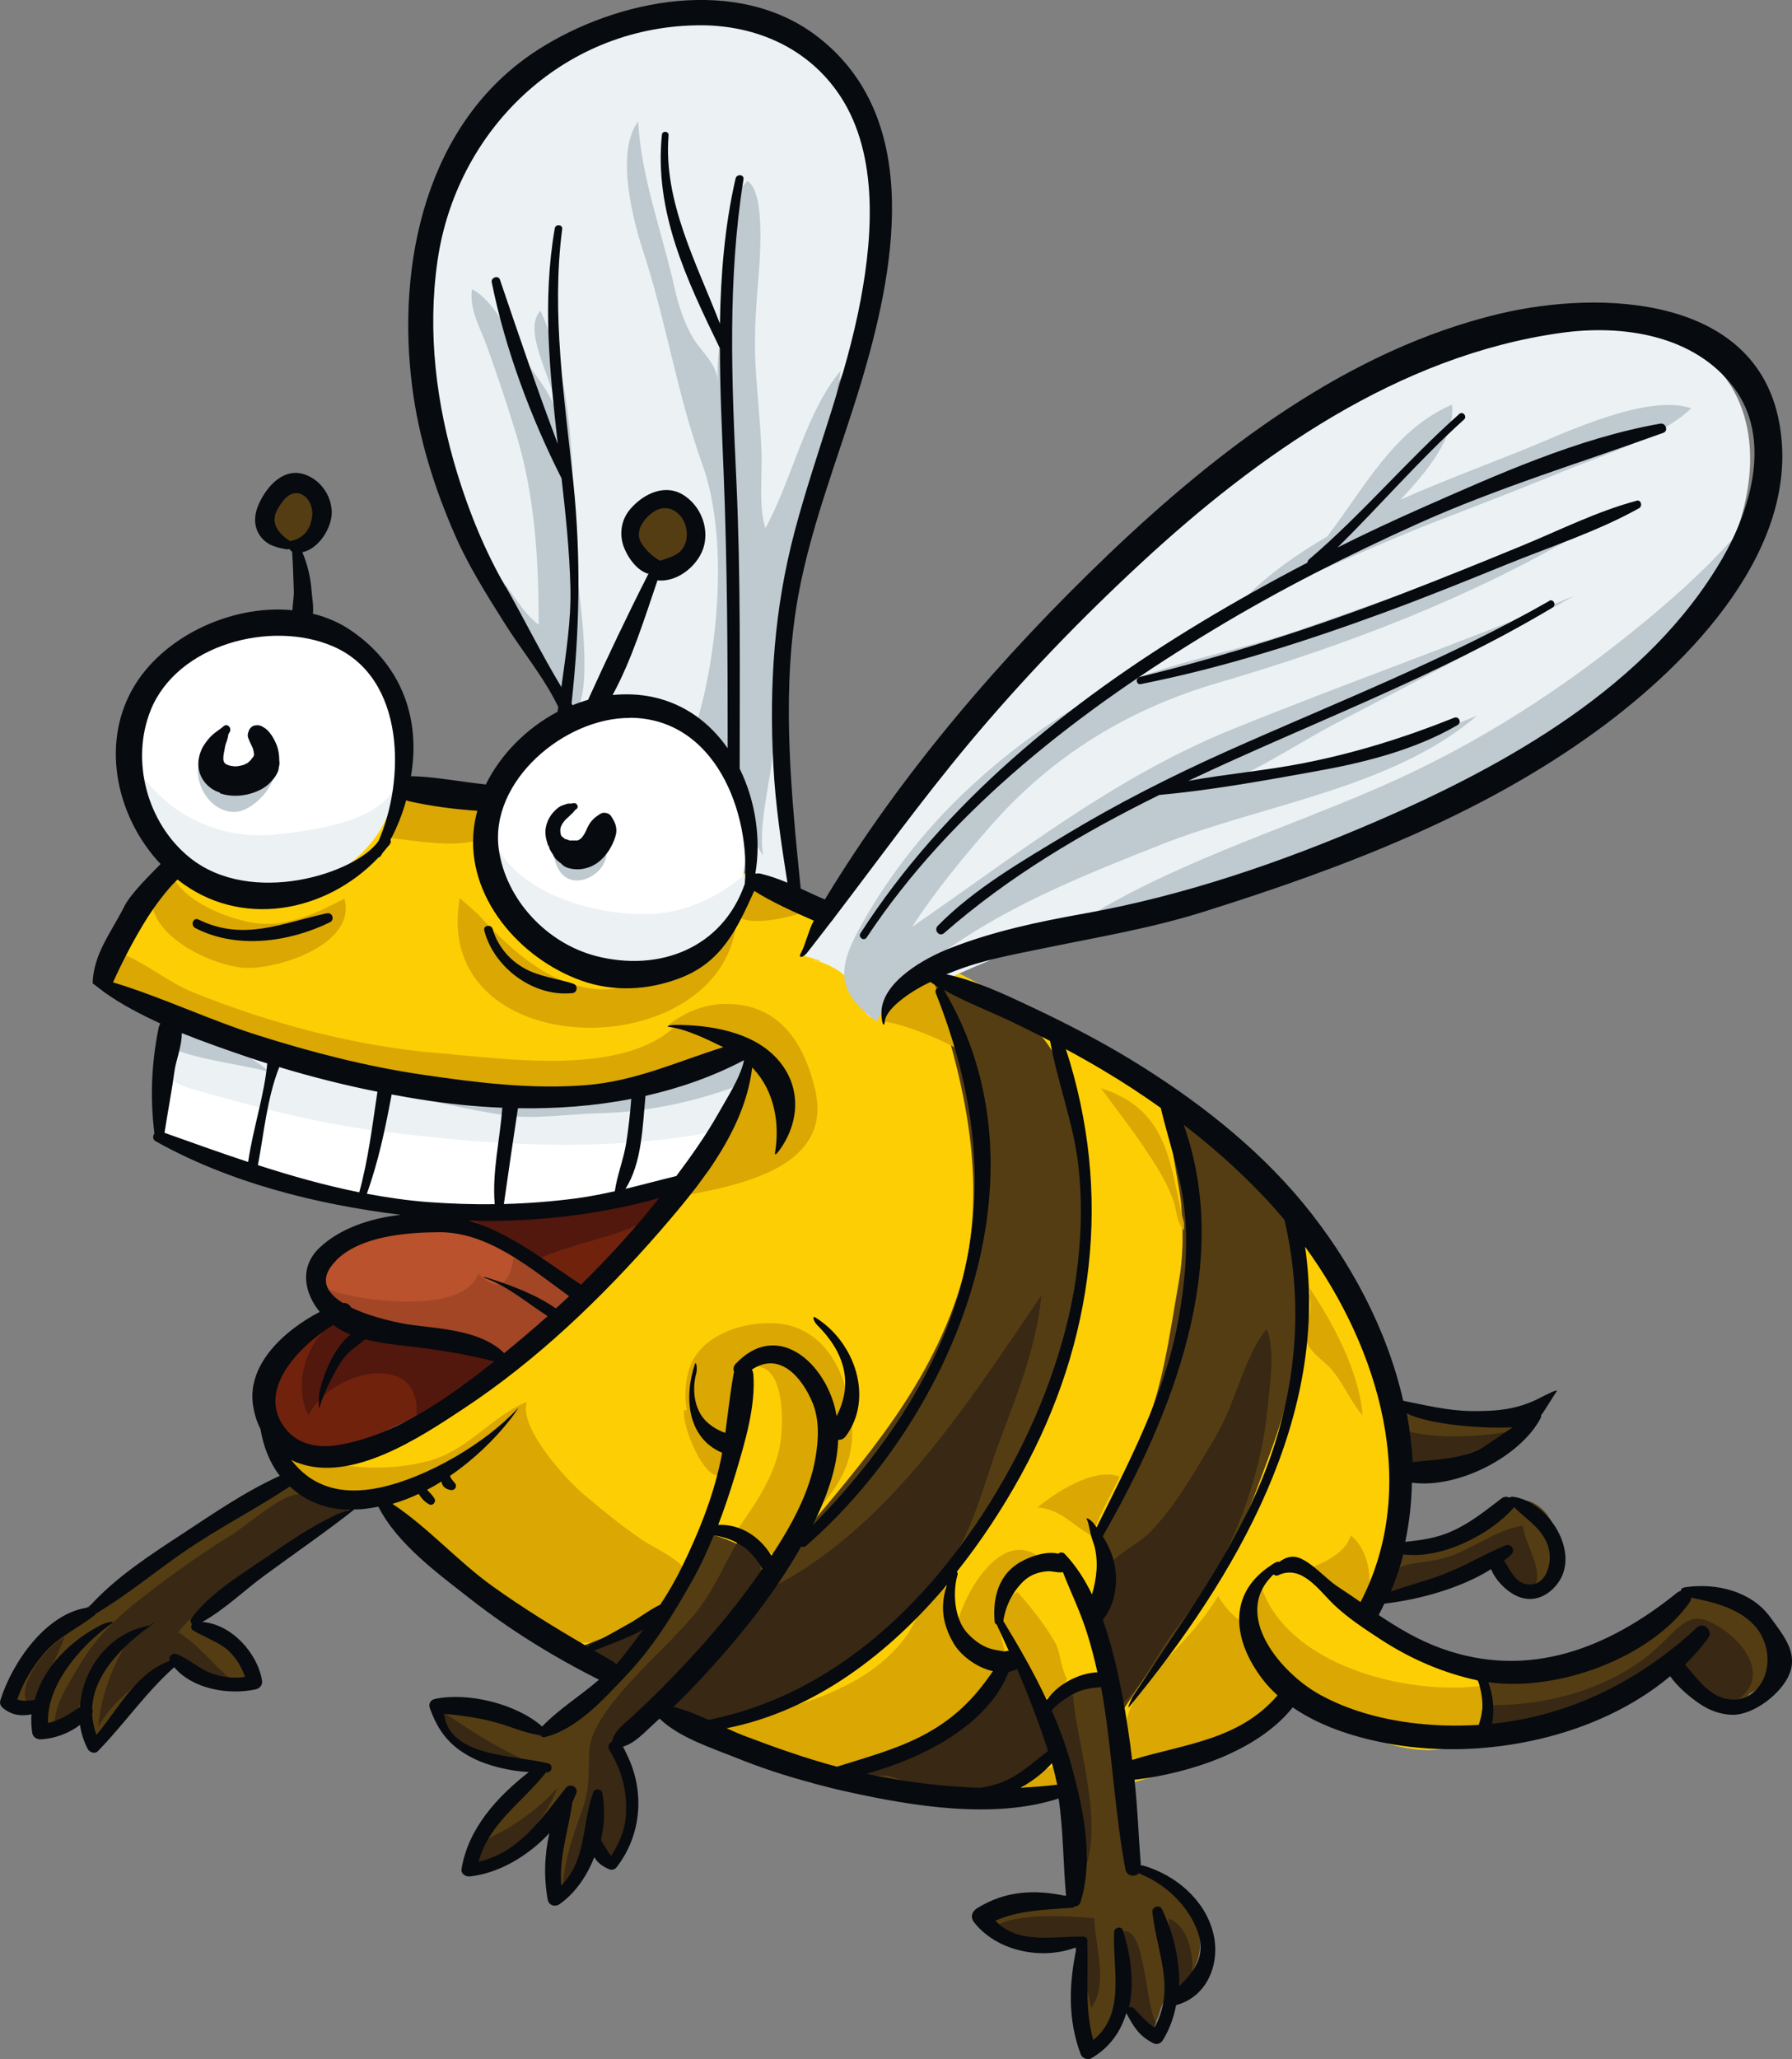 <?xml version="1.0" encoding="UTF-8"?> <svg xmlns="http://www.w3.org/2000/svg" id="Layer_2" width="113.38" height="130.21" viewBox="0 0 113.38 130.21"><rect x="0" y="0" width="113.38" height="130.21" fill="#808080" stroke="none"/><g id="Layer_1-2"><g id="b"><g id="c"><g><path d="M87.34,102.53c-.4-.24-.75-.44-1.06-.6,4.79-8.86,1.02-19.68-5.97-26.83-8.72-8.92-23.18-15.62-34.55-20.45-6.07-2.57-12.71-4.9-19.43-4.37-6.36,.5-11.85,1.66-16.5,5.73-1.18,1.03-2.06,4.3-3.2,5.38l-.19,.18c2.43,3.29,10.14,4.66,13.97,5.63,5.35,1.35,11.63,2.53,17.18,2.18,3.32-.21,6.15-1.95,9.3-2.78-2.34,10.38-12.25,19.43-21.78,23.87-2.99,1.4-1.66,1.67-4.8,1.67,.08,.06,.16,.13,.24,.19-.82-.06-1.62-.14-2.25-.67-1.1,1.85,3.74,3.29,5.12,3,7.74,6.25,14.78,11.75,24.71,15.79,10.73,4.35,24.69,5.18,33.98-3.28,2.56,2.3,8.15,4.73,10.73,2.81,4.52-3.39-3.57-6.28-5.5-7.44" style="fill:#fdce03;"></path><path d="M17.75,66.32c-2.02-.69-4.33-1.61-6.49-1.73l-.5-.12c-.08,1.99-1.78,5.48-.45,7.18,1.28,1.63,5.11,2.28,7.03,2.83,5.42,1.55,11.43,2.57,17.09,2.01,3.01-.3,5.98-1.08,8.95-1.66,.99-2.07,4.62-6.06,3.38-8.62-7.99,5.51-20.41,3.08-29,.11" style="fill:#fff;"></path><path d="M19.91,55.89c6.4-2.35,7.54-13.21,.77-15.94-4.38-1.76-8.73,.17-11.56,3.52l-.75,.25c.1,3.37,.12,7.32,2.16,10.2,2.15,3.03,6.11,3.18,9.37,1.98" style="fill:#fff;"></path><path d="M41.07,61.62c6.58-1.2,7.82-9.71,3.83-14.08-3.33-3.65-7.37-3.36-11.17-.73l-.5,.74c-2.03,2.89-3.53,6.09-1.65,9.47,1.76,3.17,5.84,5.27,9.49,4.6" style="fill:#fff;"></path><path d="M11.99,64.98c.08,.04,.16,.07,.23,.1h.04c.1,.03-.51-.25-.27-.1" style="fill:#ecf1f3;"></path><path d="M32.92,69.2c-4.9-.34-9.25-.62-13.98-2.06-2.2-.67-4.61-1.09-6.72-2.05h-1.08c-1.86,3.26-.25,3.42,2.63,4.23,3.18,.89,6.54,1.72,9.81,2.15,6.74,.88,13.43,1.37,20.17,.35,3.15-.48,3.77-2.54,3.64-5.61-3.33,3.05-10.21,3.29-14.47,2.99" style="fill:#ecf1f3;"></path><path d="M24.95,49.8c-1.06,2.27-5.46,2.75-7.54,2.97-3.73,.4-7.34-1.51-9.03-4.74l.5,2.1c.51,1.37,1.18,2.94,2.09,4.09,3.96,5.05,13.45,1.58,13.99-4.43" style="fill:#ecf1f3;"></path><path d="M49.62,34.86c.82-6.71,4.94-12.24,6.23-18.77,1.51-7.6-3.75-14.36-11.69-14.86-10.53-.67-16.54,9.44-17.14,18.6-.61,9.51,3.41,17.7,8.84,25.25h.5c2.22-1.62,5.26-.42,7.19,.96,2.18,1.56,5.12,7.18,3.78,9.76,.07-.38,.1-.77,.08-1.17-.03,.13,0,.3-.02,.43-1.62,1.47-3.68,2.56-5.94,2.72-3.42,.24-8.55-1.14-10.1-4.43l.25,1.85c-.75,4.11,4.78,6.55,8.07,6.47,3.31-.09,7.06-2.45,7.66-5.84,.7,.55,1.82,.78,2.7,.72-.02-.77-.04-1.54-.06-2.31-.19-6.4-1.13-12.98-.35-19.37" style="fill:#ecf1f3;"></path><path d="M51.72,60.76c-.08-.03-.16-.06-.25-.1,.1,.09,.16,.1,.25,.1" style="fill:#ecf1f3;"></path><path d="M100.96,20.55c-10.86,.2-21.75,6.58-29.39,13.77-8.1,7.62-14.27,17.23-20.89,26.07l1.26,.37c-.09,0-.16,0-.21,0,.77,.3,1.45,.55,1.97,1.25,.54,.74,.61,1.71,1.36,2.32,.69-.37,1.38-.73,2.09-1.09,9.54-4.84,20.07-7.37,29.98-11.33,9.1-3.64,19.74-8.84,22.91-18.78,2.29-7.16-1.21-12.72-9.07-12.58" style="fill:#ecf1f3;"></path><path d="M34.63,76.93c-1,.18-2.69,.05-3.65,.26-.04-.1-.05-.21-.02-.35-.59-.03-1.17,.09-1.74,.26,.21,.28,.69,.6,.96,.75,.85,.7,1.86,1.32,2.68,1.97,.66,.52,2.28,2.12,3.1,2.15,1.25,.06,3.02-2.32,3.66-3.19,.86-1.19,2.11-2.34,2.72-3.67-2.46,.02-5.28,1.38-7.72,1.82" style="fill:#70220d;"></path><path d="M17.89,86.34c-.07,.18-.15,.36-.21,.55-.17-.1-.35-.19-.5-.27-.16,.91-1.4,4.39,.71,3.71,.22,.32,.51,.6,.89,.85,2.16,1.39,4.74-.34,6.73-1.22,2.37-1.04,4.76-1.64,6.09-4.01h.12c-2.99-1.15-6.08-1.41-9.12-2.3-2.51-.73-3.68,.25-4.7,2.68" style="fill:#70220d;"></path><path d="M36.62,81.76c-3.61-2.47-7.28-4.74-11.87-4.13-1.74,.23-4.6,1.12-4.62,3.28-.02,2.32,3.15,3.01,4.92,3.36,2.41,.47,4.65,.71,6.77,2.04,.95-1.64,3.84-2.94,5.17-4.06l-.37-.49h0Z" style="fill:#b9522d;"></path><path d="M63.11,94.82c4.05-7.36,6.28-15.53,5.02-23.68-.8-5.2-3.11-7.41-7.82-9,0,.08,.01,.12,.02,.16l-1.56-.56c2.26,6.34,4.02,13.7,1.77,20.29-2.21,6.53-6.7,11.24-10.97,16.44-2.52,3.07-5.24,6.97-8.32,9.59,8.41,3.62,18.21-6.64,21.85-13.25m-2.41-32.39s.1,.03,.15,.06l-.15-.06Z" style="fill:#553d13;"></path><path d="M22.45,94.86c-1.17-.34-3.19-.6-3.91-.99l-.5-.49c-1.32,1.34-3.29,1.93-4.86,2.93-1.56,.99-3.14,1.98-4.56,3.16-2.31,1.92-5.63,3.32-7.42,5.76-.85,1.16-1.23,3.43,1.01,2.65-.74,2.26,2.26,1.59,2.79,.24,.02,2.86,1.49,1.76,2.7,.36,1.12-1.3,2.12-2.39,3.32-3.62,.67,.97,3.99,3,4.88,1.22,.78-1.55-2.61-3.33-3.73-3.71,2.78-3.09,7.04-5.18,10.29-7.5" style="fill:#553d13;"></path><path d="M46.94,101.73c.8-1.1,1.87-1.98,.93-3.21-.53-.69-1.89-1.2-2.71-1.44l-.38-.37c-2.07,3.96-3.95,7.97-7.5,10.93-1.03,.85-2.14,1.21-3.29,1.8-1.57-.86-4.66-2.47-6.29-1.25,.81,1.28,1.09,2.13,2.63,2.69,1.27,.46,2.69,.43,4.02,.8-1.31,1.23-3.7,2.94-4.07,4.79-.71,3.61,3.95-1.01,4.97-1.68-.22,.98-1.25,3.87-.43,4.76,1.28,1.37,2.34-2.04,2.55-3.03,.12,.9,1.02,1.85,1.89,1.13,.33-.28,.58-2,.67-2.45,.34-1.94,.14-3.68-.79-5.36,2.77-2.65,5.54-5.01,7.8-8.11" style="fill:#553d13;"></path><path d="M55.55,113.04c.08,.03,.16,.05,.24,.08-.11-.05-.4-.19-.24-.08" style="fill:#553d13;"></path><path d="M53.72,111.99l-.15-.08s.1,.06,.15,.08" style="fill:#553d13;"></path><path d="M71.53,118.18c.47-1.47,.07-4.22-.33-5.73-.55-2.1-.71-4.17-1.34-6.21-1.2-.14-3.76,1.04-4.47,1.95-.36-.91-.93-2.11-1.05-3.06-.33-.17-.88-.27-1.22-.25-.5,1.5-1.58,3.11-2.81,4.15-1.14,.97-5.21,3.54-6.6,2.95l2.08,1.14c1.88,.66,4.2,.72,6.09,.27,2.11-.51,3.08-1.61,4.71-2.92,.49,1.29,.77,2.63,.91,4.04,.16,1.7-.22,3.54,.35,5.15-1.29,.79-4.35,.6-5.99,1.04,.19,1.94,5,2.79,6.37,1.72,.38,1.37-.79,6.66,1.01,6.89,.86-.88,1.44-1.26,1.65-2.53,.04,.04,.18,.11,.24,.1,.22,.71,.83,1.25,1.49,1.57,1-.6,.57-2.39,1.77-2.23,1.22-1.58,2.02-2.77,1.21-4.82-.53-1.35-2.46-3.19-4.06-3.21" style="fill:#553d13;"></path><path d="M74.18,70.07c-.5,1.13,.43,4.6,.55,6.08,.14,1.74,.15,3.26-.16,4.99-.61,3.45-.97,6.54-2.34,9.75-.46,1.08-.73,2.25-1.29,3.27-.44,.81-1.15,1.43-1.43,2.3v.25c.57,2.23-.52,3.91-.51,5.98,0,.91,.65,2.24,.88,3.15,.22,.87,.35,2.04,.84,2.82,2.99-4.67,6.86-9.26,8.78-14.45,.99-2.68,2.07-5.27,2.36-8.12,.25-2.43,1.12-5.74,.38-8.1-1.05-3.34-5.34-6-8.06-7.91" style="fill:#553d13;"></path><path d="M88.59,89.31c-.17,2.47,.03,4.43,2.89,3.69,1.65-.43,4.46-1.56,4.88-3.44-2.63-.1-5.29,.64-7.78-.31-.1-.04-.05,0,.01,.06" style="fill:#553d13;"></path><path d="M97.22,95.16c-1.5-.97-2.36,.9-3.58,1.7-1.35,.88-2.73,1.05-4.3,1.09l-1.13,.25c.02-.05,.03-.09,.04-.13-.34,.95-1,2.05-.86,2.98,2.14-1.09,5.29-.81,7.1-2.5,3.26,4.79,5.58-1.54,2.73-3.39" style="fill:#553d13;"></path><path d="M88.25,98.06c.02-.07,.04-.14,.06-.2-.03,.08-.05,.14-.06,.2" style="fill:#553d13;"></path><path d="M111.95,104.17c-.23-1.55-2.15-2.63-3.56-3.12-2.07-.72-3.72,1.33-5.41,2.46-2.4,1.6-4.76,1.72-7.51,2.35-.25,.11,.07,.05,.15,.13l-1.88-.25c.13,.25,.33,.82,.48,1.46l-.11,.03c-.43,.5-.41,1.83,0,2.36,.09-.05,.17-.09,.24-.14-.03,.08-.05,.16-.09,.23,.83-.29,1.73-.63,2.63-.99,2.22-.02,5.04-1.27,6.9-2.97,.49-.13,.98-.24,1.36-.45,.56,.89,1.57,1.55,2.64,1.88,.49,1.37,2.19,.79,2.94-.07,.89-.43,1.46-1.35,1.22-2.89" style="fill:#553d13;"></path><path d="M19.88,33.58c.48-.76,.1-2.89-1.09-2.47l-.88-.25c-1.75,.51-1.22,2.29-.86,3.57,.99,.07,2.24,.1,2.83-.85" style="fill:#553d13;"></path><path d="M42.13,35.75c1.99-.38,2.26-3.9,0-3.89l-1.26,.25c-1.95,.35-.96,4.07,1.25,3.64" style="fill:#553d13;"></path><path d="M15.52,61.2c2.01,.12,7.07-1.47,6.27-4.37-1.57,.82-3.24,1.63-5.06,1.59-1.84-.05-5.11-1.34-5.84-3.08l-1.25,1.24c-.4,2.58,3.85,4.52,5.88,4.63" style="fill:#daa703;"></path><path d="M29.95,53.21c.04-.99,.63-1.91,.5-2.93-.95,.02-4.34,.08-4.38-.14l-1.13,.49c-.25,.44-.35,1.61-.5,2.33,1.7,.18,3.86,.6,5.5,.25" style="fill:#daa703;"></path><path d="M29.09,56.81c-1.94,10.92,17.8,10.73,17.55,.5-1.43,2.87-4.01,4.48-7.24,5.13-3.72,.75-6.86-2.1-9.18-4.65l-1.13-.99h0Z" style="fill:#daa703;"></path><path d="M40.25,68.78c2.49-.35,4.41-1.38,6.65-2.32,.15,3.06-1.23,6.91-3.45,9.11,3.74-.69,9.22-1.9,8.13-6.63-.7-3.02-2.3-5.51-5.74-5.45-1.35,.02-2.48,.53-3.55,1.32,.1,.09,.24,.09,.33,.18-3.43,3.08-10.68,1.95-14.87,1.61-5.25-.43-10.65-1.88-15.52-3.84-1.71-.69-3.26-2.09-4.97-2.61l-.75,1.85c2.82,1.64,5.57,3.02,8.76,3.75,2.77,.63,5.27,1.96,8.08,2.43,5.72,.96,11.16,1.42,16.91,.6" style="fill:#daa703;"></path><path d="M55.95,64.59c1.47,.26,3.55,1.1,4.85,1.87-.95-1.87-1.1-3.74-2.46-5.43-1.08,.3-2.69,1.65-2.51,2.71l.12,.86h0Z" style="fill:#daa703;"></path><path d="M50.89,57.67c-1.32-.35-2.51-1.14-3.82-1.62,.16,.09,.31,.18,.47,.26l-.88,1.6c.7,.7,3.23,.14,4.23-.25" style="fill:#daa703;"></path><path d="M40.49,97.28c-1.22-.82-2.44-1.84-3.56-2.78-1.22-1.04-4.11-4.24-3.6-5.85-2.22,.9-3.69,3.06-6.22,3.74-2.23,.6-4.97,.54-7.19-.12h-1.89c.62,.77,1.53,1.56,2.46,1.94,1.15,.47,2.04-.13,3.11,.12,1.36,.31,2.75,2.79,3.84,3.82,2,1.89,4.36,3.31,6.67,4.83,2.25,1.47,3.81,.95,6.18-.11,1.67-.75,2.08-2.15,3.1-3.58-.69-.87-1.95-1.36-2.9-2" style="fill:#daa703;"></path><path d="M33.33,88.64h.01s.04-.05-.01,0" style="fill:#daa703;"></path><path d="M45.91,90.78l-.12-.08c.99-1.16,.69-5.08,2.56-4.17,1.31,.63,1.2,3.72,1.01,4.81-.35,2-1.54,3.73-2.69,5.37l2.26,1.61c2.05-2.31,4.93-4.17,4.98-7.54,.04-3.1-1.32-6.92-4.91-7.1-1.86-.09-4.12,.58-5.12,2.25-.43,.73-.65,2.1-.42,3.24-.05,0-.1,0-.17,.02-.17,.85,1.05,3.95,2.07,4.12,.84,.14,.48-2.23,.91-3.02-.28,.09-.24,.26-.36,.49" style="fill:#daa703;"></path><path d="M63.27,101.42c.47-1.43,1.94-1.74,3.1-2.36-2.73-3.28-5.63,1.97-5.92,4.16-.31-1.01-.37-2.3-.86-3.26-1.13,.8-1.45,2.41-2.26,3.52-.75,1.04-1.8,1.95-2.9,2.6-2.74,1.63-5.19,2.12-8.3,2.49h.41l-.63,.87c1.94,1.09,4.14,2.61,6.4,3.22,3.95-2.42,8.94-2.75,11.07-7.53,.11-.06,.23,.02,.34-.04-.18-1.03-.8-2.66-.45-3.68" style="fill:#daa703;"></path><path d="M64.37,100.67c-1.09,.65-1.22,1.22-.88,2.37,.33,1.09,1.48,3.54,2.38,4.04v.5c.54-.23,1.48-1.03,1.64-1.41-.4-.7-.41-1.69-.76-2.31-.52-.95-1.6-2.35-2.39-3.19" style="fill:#daa703;"></path><path d="M64.38,112.67c.48,.67,1.46,.65,2.24,.6l.76-.49c-.06-.1-.42-.71-.53-1.1-.97,.16-1.57,.88-2.47,1" style="fill:#daa703;"></path><path d="M93.72,106.61c-4.68,.62-12.26-1.28-13.92-6.27-.62,.85-.63,1.87-.14,2.79-1.13-.37-2.06-1.28-2.59-2.2-1.02,1.74-2.68,3.36-4.05,4.84-1.68,1.81-2.11,3.52-1.88,5.65l.33-.11h-.21c3.38-.81,8.94-.6,10.3-4.65,2.39,1.73,5.29,2.29,8.17,2.86,.77,.15,3.16,.74,3.79-.02,.35-.43,.2-2.29,.21-2.87" style="fill:#daa703;"></path><path d="M71.52,111.29h-.04c.06,.01,.08,.01,.04,0" style="fill:#daa703;"></path><path d="M65.63,95.33c1.57,.09,2.33,1.27,3.63,1.88v-.49c.27-.85,1.06-2.26,1.58-3.34-1.59-.62-4.06,1-5.21,1.96" style="fill:#daa703;"></path><path d="M86.18,102.25c.74-1.56,.69-3.97-.71-5.16-.38,1.22-1.84,1.77-2.9,2.22l3.51,2.84c-.14-.04-.14,.13,.1,.11" style="fill:#daa703;"></path><path d="M74.23,75.9c.25,.71,.17,1.3,.68,1.91v-.49c-.91-3.43-.82-7.12-5.25-8.5,.92,1.27,1.88,2.47,2.74,3.76,.72,1.09,1.39,2.07,1.83,3.33" style="fill:#daa703;"></path><path d="M82.74,85c.33,.65,.98,1.02,1.46,1.55,.8,.9,1.23,2.06,2.01,2.96-.2-2.78-1.95-5.99-3.39-8.11l.12,.74c-.05-.18,0-.29-.23-.32,.65,.85-.43,2.26,.04,3.19" style="fill:#daa703;"></path><path d="M22.3,95.26c-.7-.29-2.69-.84-2.75-.89l-.63,.12c-1.07-.03-3.31,1.99-4.31,2.6-1.43,.88-2.86,1.87-4.21,2.87-2.29,1.71-4.05,3.05-5.5,5.56-.65,1.12-1.63,2.53-1.41,3.89,2.57-1.07,1.67-5.37,4.99-6.02-1.13,1.13-2.21,4.13-2.25,5.81,.64-1.36,3.04-3.43,4.6-4.11,.38,.54,2.89,1.15,3.78,1.1-1.12-.91-2.08-2.23-3.34-2.97,2.96-3.62,7.62-5.06,11.03-7.97" style="fill:#382814;"></path><path d="M1.98,107.95l.75-.74c.02-.98,.95-2.57,1.36-3.69-1.14,.54-3.46,3.48-2.11,4.43" style="fill:#382814;"></path><path d="M34.19,111.68c-2.31-.8-4.68-2.4-6.72-3.81-.08,2.62,4.03,4.13,6.12,4.16l.59-.35h.01Z" style="fill:#382814;"></path><path d="M34.24,111.66l-.04,.02c.1,.04,.21,.07,.31,.11,.11-.2-.14-.05-.27-.13" style="fill:#382814;"></path><path d="M32.1,115.64c-.32,.2-4.39,2.02-2,2.44l1.88-.87c1.3-.75,2.6-2.41,3.3-4.16-.99,1.07-1.88,1.78-3.18,2.59" style="fill:#382814;"></path><path d="M35.27,113.05h0c.05-.06,.04-.06,0-.01v.02" style="fill:#382814;"></path><path d="M42.84,106.12c1.62-1.6,2.98-3.22,4.3-5.06,1.41-1.96,1.36-1.99-.45-3.59-.9,1.5-1.46,2.97-2.56,4.38-1.81,2.34-6.67,6.14-6.84,8.81-.1,1.57,.08,2.3-.48,3.87-.62,1.71-1.27,3.58-1.2,5.42l1.76-3.46c.26,.27,.95,1.04,1.26,1.56,1-.81,1.12-2.99,1.07-4.18s-1.05-2.77-.66-3.9c.44-1.29,2.82-2.86,3.81-3.83" style="fill:#382814;"></path><path d="M38.88,105.85l.25-.25c-.02-.07,1.64-2.64,2.1-3.22-1.4,.52-2.78,1.11-4.21,1.64,.3,.72,1.01,1.7,1.87,1.82" style="fill:#382814;"></path><path d="M60.41,98.34c1.31-2.12,1.93-4.79,2.8-7.11,1.13-3.02,2.37-6.07,2.68-9.31-4.88,7.11-10.27,15.81-18.72,19.23l-.62,1.6c-.27-.14-.94,1.09-1.44,1.6-.98,1.01-2.11,2.48-3.29,3.25,2.6,1.95,4.68,1.6,7.4,.14,3.88-2.08,8.85-5.61,11.21-9.41" style="fill:#382814;"></path><path d="M66.35,111.4c.34-1.6-.97-5.94-2.83-6.27-2.4,3.46-5.33,5.85-9.48,7,.02,.02,.27,.13,.52,.15h1.63c.95,.38,3.48,1.05,4.83,1.09,1.08,.03,2.29-.39,3.19-.92,.71-.41,1.26-1.17,2.13-1.06" style="fill:#382814;"></path><path d="M63.02,121.78c1.02,.65,2.69,1.2,3.98,1.12h1.13c-.34,.01,.13,.76,.29,1.38,.24,.9,.43,1.79,.62,2.69,1.11-1.51,.25-3.83,.2-5.66-1.65-.16-4.84-.35-6.22,.47" style="fill:#382814;"></path><path d="M70.94,122.18c.71,1.74-.55,3.72,.58,5.41l.88,.62c.06,.05,.29,.24,.61,.23,.03-.21,.08-.38,.13-.57-.7-1-.66-6.39-2.2-5.68" style="fill:#382814;"></path><path d="M73.93,121.31c.17,1.34-.17,3.12,.48,4.31l.88,.12c.36-1.45,.15-3.8-1.36-4.43" style="fill:#382814;"></path><path d="M66.25,107.95c-.42,.87,.97,5.57,1.6,6.54,.14-.3,.23-.62,.28-.95,.24,2.26,.15,4.54-.09,5.77,2.28-2.88,.05-8.94-.15-12.1l-.5,.12c-.45-.21-.96,.02-1.37,.4,.08,.07,.16,.14,.24,.22" style="fill:#382814;"></path><path d="M90.72,100.36c1.28-.41,2.5-1.02,3.61-1.75,.04,.05,.21,.1,.26,.1,.08,1.03,.98,1.67,1.75,2.19,1.98-.8,.18-2.94,.01-4.42-1.73,.25-3.15,1.49-4.82,2-1.88,.58-4.07,.06-3.82,2.31l1.25,.12c-.38-.17,1.19-.36,1.75-.55" style="fill:#382814;"></path><path d="M88.97,93.25l.75-.12c1.82-.66,4.36-1.63,6.37-2.73-2.1,.48-5.32,.67-7.35,.01-.09,1.01,.34,1.86,.23,2.83" style="fill:#382814;"></path><path d="M76.93,90.83c-1.3,2.14-2.41,4.23-4.15,6.05-.65,.69-2.37,1.53-2.76,2.31-.5,1.01-.01,2.33-.72,3.45,.81,1.31,1.49,3.54,1.33,4.94l.12,.37c1.28-.89,2.42-3.29,3.37-4.58,.97-1.31,1.92-2.46,2.74-3.9,1.73-3.06,3-6.84,3.33-10.35,.14-1.55,.53-3.66-.05-5.09-1.48,1.88-1.96,4.71-3.22,6.8" style="fill:#382814;"></path><path d="M109.14,103.13c-1.92-1.37-2.46-.74-3.91,.71-2.9,2.9-7.31,4.09-11.37,3.99l.48,1.28c1.73,.16,3.06,.26,4.86-.31,2.39-.75,4.02-2.58,6.2-3.58,.05-.1-.02-.23,.02-.31,.87,1.44,2.81,4,4.69,2.46,1.68-1.38,.38-3.27-.96-4.23" style="fill:#382814;"></path><path d="M94.36,109.19l-.03-.08c-.08,0-.16-.02-.24-.02-.13,.08,.14,.07,.27,.1" style="fill:#382814;"></path><path d="M93.48,45.24c-5.17,2.17-11.08,3.97-16.65,4.5,2.66-.91,5.18-2.69,7.66-3.98,5.07-2.64,10.12-5.3,15.11-8.08-7.15,2.97-14.51,5.54-21.68,8.46-7.49,3.04-13.67,7.98-20.22,12.48,1.45-2.23,3.18-4.34,4.94-6.35,3.88-4.44,8.7-7.41,14.36-9.07,8.19-2.4,16.2-5.44,23.52-9.82-5.98,2.15-11.99,4.23-17.99,6.35-3.6,1.27-7.54,1.94-11.04,3.31-3.72,1.45-7.57,4.33-10.44,7.04-2.67,2.53-5.14,5.71-6.84,8.95-1.33,2.53-1.03,3.88,1.24,5.56l.75-1.23c.78-1.53,2.74-2.65,4.12-3.59,4.07-2.76,8.53-4.54,13.09-6.34,6.49-2.57,14.69-3.57,20.06-8.19" style="fill:#bec9d0;"></path><path d="M104.21,39.19c-5.2,4.31-10.61,7.82-16.81,10.54-6.4,2.81-13.85,5.06-19.64,8.94l6.15-.62c3.02-1.04,5.99-2.1,8.97-3.42,5.94-2.64,12.14-5.27,17.44-9.05,1.68-1.2,2.79-2.71,4.18-4.18,2.05-2.16,5.38-4.54,5.54-7.81-1.77,2.08-3.7,3.83-5.82,5.59" style="fill:#bec9d0;"></path><path d="M79.8,37.66c3.1-1.25,7.6-3.36,11.22-4.75,2.72-1.04,5.46-2.11,8.15-3.21,2.54-1.04,5.8-1.99,7.84-3.88-2.82-.96-8.1,1.61-10.56,2.6-2.49,1-5.2,2.01-7.84,3.18,1.71-1.83,3.48-3.96,3.26-6.01-3.69,1.58-5.54,5.27-7.9,8.34-1.91,1.11-3.68,2.36-5.17,3.85l1-.12Z" style="fill:#bec9d0;"></path><path d="M32.66,27.45c1.19,3.92,1.43,8.02,1.42,12.06-1.5-1.15-2.24-3.37-3.85-4.3-.18,.83,1.03,3.17,1.56,3.95,1.1,1.66,2.55,3.52,3.57,5.06l.63,.99c1.74-.24,.68-7.31,.57-8.62-.51-5.78,.11-11.43-2.36-16.94-1.29,1.36,1.11,4.81,1.03,6.62-.24-1.3-1.45-2.6-2.13-3.73-.73-1.22-1.91-3.61-3.24-4.25-.18,1.3,.55,2.48,.96,3.64,.65,1.8,1.28,3.69,1.84,5.53" style="fill:#bec9d0;"></path><path d="M48.18,28.55c-.07-1.85-.28-3.63-.38-5.47-.09-1.66,0-3.18,.13-4.83,.11-1.39,.58-6.02-.63-6.8-1.33,1.11-1.06,4.71-1.22,6.3-.21,2.02-.78,4.41-.66,6.41-.05-1.17-1.04-1.88-1.59-2.82-.53-.89-.92-2.08-1.14-3.08-.77-3.49-2.14-7.06-2.31-10.58-1.46,1.92-.33,6.25,.33,8.26,1.46,4.45,2.14,9.03,3.73,13.43,1.64,4.56,1.02,11.56-.28,16.07l.88,2.35c2.03,1.03,2,4.64,3.24,6.29-.3-1.8,.39-4.34,.58-6.19,.4-3.88,.87-7.71,1.35-11.55,.21-1.67,.56-3.28,.85-4.92,.47-2.66,1.84-5.35,2.12-7.96-2.2,2.6-3.08,6.91-4.75,9.94-.45-1.31-.19-3.43-.25-4.86" style="fill:#bec9d0;"></path><path d="M13.65,49.02l-1-.99c-.55,1.45,.73,3.54,2.41,3.29,1.11-.16,2.83-2.02,2.11-3.06-.87,.86-2.63,1.24-3.51,.76" style="fill:#bec9d0;"></path><path d="M34.99,52.98c-.21,4.74,4.42,2.18,3.17,.29-.48,.36-1.05,.44-1.66,.45l-1.5-.74h-.01Z" style="fill:#bec9d0;"></path><path d="M37.94,69.23c-1.13,.09-7.17,.25-7.35-.19h-6.27c2.56,.44,5.13,1.13,7.68,1.49,1.9,.27,3.93-.09,5.87-.13,3.11-.07,6.29-.76,9.15-1.87,.04-.77,.1-1.58-.14-2.32-2.59,1.65-5.96,2.79-8.95,3.02" style="fill:#bec9d0;"></path><path d="M11.42,64.58s.05,.02,.07,.03l.02-.02s-.06,0-.09-.01" style="fill:#bec9d0;"></path><path d="M11.42,64.58c-.06-.03-.12-.06-.18-.1-.11,.07,.04,.08,.18,.1" style="fill:#bec9d0;"></path><path d="M10.26,65.95c1.37,.97,4.86,1.31,6.77,1.83-1.5-1.32-3.72-2.19-5.53-3.17l-1.23,1.33h0Z" style="fill:#bec9d0;"></path><path d="M29.54,84.75c-2.12-.76-4.53-.9-6.73-1.38l-1.63,.25c-1.84,1.13-2.65,4.02-1.66,5.89,1.33-2.89,7.39-4.27,6.8,.24,1.92-1.15,7.71-3.41,3.23-5.01" style="fill:#52170d;"></path><path d="M37.5,75.94c-1.98,.43-3.73,.33-5.65,.63l-2.13,.49c.71,.16,2.53,2.29,3.76,2.85,2.72-1.51,6.37-1.58,8.74-3.62-.6-1.76-3.32-.66-4.72-.35" style="fill:#52170d;"></path><path d="M32.5,79.55c-.22,1.44-.86,2.41-2.24,.99-.91,2.71-7.91,1.71-9.69,.93,.15,2.6,9.29,2.91,10.91,4.61l4.9-3.96c.22-.14-3.09-2.33-3.88-2.58" style="fill:#a24626;"></path><path d="M17.66,48.5s0,.08-.02,.13c0,.03,.02-.05,.02-.13" style="fill:#070a0f;"></path><path d="M16.05,47.84s0,0-.01,.02v-.02h.01Z" style="fill:#070a0f;"></path><path d="M13.93,50.17c.76,.25,1.59,.18,2.31-.12,.32-.13,.64-.33,.88-.59,.2-.21,.35-.39,.46-.66,.02-.04,.04-.11,.05-.17,0-.02,0-.09,.04-.24,.02-.1,.02-.19,0-.28,0-.34-.04-.66-.16-.98-.14-.36-.44-.92-.81-1.12-.14-.11-.33-.17-.51-.14-.22,0-.4,.18-.46,.38-.07,.16-.08,.34,.01,.49,0,0,0,.02,.01,.03,.04,.13,.11,.25,.17,.38,.02,.05,.04,.1,.07,.15,0,0,.04,.15,.05,.18,.01,.06,.02,.12,.03,.19v.05s0,.06-.01,.08c0,0-.01,.02-.02,.03,0,0,.01,0,.02-.02h0s-.02,.03-.03,.04h0s-.04,.04-.05,.06c-.04,.06-.09,.11-.13,.17-.04,.03-.14,.14-.19,.17-.06,.04-.12,.06-.18,.09-.05,.02-.09,.04-.13,.05h-.01c-.11,.03-.24,.06-.36,.07h-.16s-.2-.02-.27-.04c-.07-.02-.13-.04-.2-.07,0,0-.07-.04-.11-.07-.01,0-.02-.02-.03-.03-.01-.02-.03-.05-.04-.07,0,0-.01-.02-.01-.03-.02-.04-.02-.09-.03-.14v-.06h0c0-.16,.03-.31,.06-.46,.03-.11,.04-.3,.1-.46,.07-.18,.14-.4,.16-.6,.03-.05,.06-.1,.09-.15,.13-.24-.15-.57-.4-.35-.18,.16-.41,.3-.64,.49-.24,.2-.38,.4-.52,.59-.25,.33-.42,.82-.43,1.23-.03,.87,.53,1.61,1.35,1.88" style="fill:#070a0f;"></path><path d="M34.72,53.48c-.04-.09-.03-.06,.02,.09,0,0,0,.02,.01,.03,0,.02,.02,.06,.03,.1,.1,.17,.1,.19,.2,.33,.07,.18,.2,.32,.38,.47,.05,.04,.1,.08,.16,.12,.09,.12,.26,.22,.4,.26,.51,.16,1.02,.11,1.5-.1,.46-.2,.83-.58,1.1-.99,.17-.27,.32-.57,.41-.87,.17-.54,0-.92-.28-1.33-.12-.18-.45-.25-.64-.14-.48,.29-.7,.53-.93,1.08-.02,.05-.04,.1-.07,.14,0,0-.06,.1-.07,.12-.04,.06-.08,.11-.12,.17-.01,0-.02,.02-.03,.03l-.03,.02s-.07,.07-.12,.1c-.03,0-.07,.03-.1,.04h-.02c-.06,0-.3,0-.23,0h-.25c-.1-.04-.2-.08-.3-.1-.04-.03-.08-.07-.11-.1t-.02,0s-.05-.05-.08-.07t0,0c-.05-.06-.09-.26-.08-.4,.01-.2,.1-.36,.24-.54,.08-.11,.19-.2,.29-.29,.07-.07,.14-.14,.21-.2,.07-.05,.18-.23,.24-.26,.25-.13,.07-.48-.19-.39-.09,.03-.25,0-.36,.03-.1,.03-.19,.07-.29,.1-.2,.06-.38,.23-.52,.37-.28,.29-.45,.62-.53,1-.07,.33-.02,.69,.09,1-.05-.13,.07,.23,.05,.18" style="fill:#070a0f;"></path><path d="M20.69,57.75c-2.85,.62-5.27,1.8-8.13,.4-.34-.17-.53,.37-.2,.54,2.61,1.35,5.93,.9,8.52-.37,.3-.15,.16-.64-.18-.56" style="fill:#070a0f;"></path><path d="M36.29,62.21c-.88-.28-1.79-.4-2.65-.75-1.2-.5-2.11-1.48-2.47-2.71-.09-.32-.61-.24-.53,.09,.59,2.32,3.09,4.23,5.59,3.96,.31-.03,.34-.5,.06-.58" style="fill:#070a0f;"></path><path d="M54.83,59.29c5.42-8.19,13.62-14.46,22.01-19.51,4.13-2.49,8.46-4.68,12.86-6.66,5.07-2.28,10.32-3.86,15.54-5.75,.34-.12,.15-.64-.19-.58-5.21,.91-10.38,3.25-15.19,5.37-1.76,.78-3.51,1.6-5.23,2.46,2.7-2.66,5.18-5.55,8-8.09,.22-.2-.08-.55-.3-.35-3.3,2.92-6.13,6.32-9.49,9.18-.08,.06-.11,.14-.12,.22-2.29,1.19-4.54,2.45-6.75,3.78-8.43,5.09-16.2,11.39-21.53,19.66-.16,.25,.22,.52,.39,.27" style="fill:#070a0f;"></path><path d="M103.54,31.67c-2.49,.66-4.88,1.87-7.27,2.85-2.55,1.05-5.12,2.09-7.7,3.08-5.38,2.07-10.86,3.84-16.46,5.21-.29,.07-.22,.51,.07,.45,5.28-1.05,10.37-2.68,15.41-4.53,2.59-.95,5.16-1.99,7.72-3.03,2.78-1.13,5.78-2.1,8.39-3.56,.24-.13,.14-.55-.16-.48" style="fill:#070a0f;"></path><path d="M98.03,38c-6.56,3.73-13.59,6.46-20.48,9.54-3.45,1.55-6.83,3.26-10.06,5.21-2.8,1.69-5.86,3.45-8.16,5.8-.27,.27,.1,.72,.4,.46,4.11-3.6,8.76-6.34,13.62-8.74,3.27-.3,6.54-.89,9.76-1.47,3.11-.55,6.37-1.35,9.11-2.95,.28-.16,.09-.58-.22-.46-3.15,1.26-6.28,2.24-9.63,2.89-2.38,.46-4.81,.67-7.19,1.1,7.7-3.64,15.8-6.62,23.05-10.96,.26-.15,.06-.57-.21-.43" style="fill:#070a0f;"></path><path d="M40.95,36.31s-.02,0-.03,0c0,.03,0,.08,.03,0" style="fill:#070a0f;"></path><path d="M106.56,100.39c-.15,.02-.21,.11-.22,.22-.07,.01-.14,.04-.21,.09-4.35,3.52-9.4,5.54-14.94,3.54-1.44-.52-2.72-1.28-3.96-2.11,.12-.24,.25-.48,.36-.72,2.12-.24,4.82-.96,6.75-2.18,.33,.83,1.23,1.65,2.01,1.83,.86,.21,1.64-.21,2.16-.87,1.56-1.97-.55-5.28-2.8-5.54-.08-.01-.15,.02-.2,.06-.16-.08-.35-.08-.5,.04-1.03,.78-1.96,1.55-3.15,2.08-.97,.44-1.95,.57-2.95,.67,.26-1.24,.4-2.49,.42-3.74,2.94,.4,6.87-1.67,8.14-4.07,.04-.08,.04-.15,.04-.21,.15-.14,.81-1.27,.95-1.44,.25-.3-.64,.16-.95,.32-1.49,.79-2.84,.89-4.47,.87-1.43-.02-2.86-.37-4.26-.65-1.03-4.56-3.39-8.93-6.36-12.53-3.01-3.63-6.86-6.6-10.9-9.06-2.01-1.22-4.11-2.3-6.23-3.3-1.67-.79-3.55-1.68-5.42-2.08,.16-.06,.31-.11,.42-.16,1.87-.75,3.9-1.1,5.88-1.51,3.4-.7,6.72-1.25,10.04-2.3,8.71-2.74,17.41-6.03,24.81-11.42,5.9-4.29,13.03-11.61,11.55-19.51-1.5-8.03-11.29-8.38-17.65-6.88-9.6,2.27-17.84,8.6-24.79,15.23-6.75,6.45-13.09,13.81-17.94,21.82-.51-.21-1.02-.46-1.53-.69-.58-5.77-1.18-11.77-.32-17.52,.73-4.9,2.67-9.6,4.1-14.33,2.12-7.01,4.08-16.73-2.66-21.98-5.08-3.96-12.75-2.42-17.75,.79-7.1,4.56-8.95,13.55-7.95,21.31,.41,3.23,1.39,6.37,2.7,9.36,.84,1.93,1.98,3.74,3.1,5.52,1.11,1.78,2.53,3.47,3.44,5.36-.01,.1-.03,.2-.04,.29v.02c-1.95,1.03-3.6,2.68-4.55,4.61-.01,0-.02,0-.04-.02-1.43-.14-3.31-.51-4.69-.51,.61-3.52-.5-6.92-3.69-9.15-.76-.54-1.62-.91-2.51-1.13,.05-.5-.06-1.07-.09-1.48-.06-.84-.26-1.64-.58-2.41,1.05-.21,1.88-1.57,1.86-2.54-.02-1.04-.71-2.04-1.72-2.38-1.33-.44-2.37,.74-2.87,1.82-.3,.63-.39,1.36,0,1.98,.4,.64,1.03,.82,1.74,.94,.06,0,.12,0,.17-.03,.04,.07,.1,.14,.17,.17,.06,.83,.08,1.66,.11,2.49,.01,.37-.07,.8-.09,1.22-3.93-.38-8.3,1.73-10.13,5.01-2.01,3.57-.95,8.14,1.79,11.04-.6,.62-1.86,1.83-2.28,2.65-.85,1.69-1.96,3.01-2.02,4.89l.76,.58c1.07,.76,2.28,1.39,3.52,1.96-.05,.1-.09,.2-.11,.31-.45,2.23-.54,4.41-.26,6.65-.11,.15-.13,.38,.08,.49,4.66,2.61,10.17,4,15.51,4.65-1.9,.21-3.87,.86-5.16,2.1-1.27,1.22-.95,2.85,.03,4.04-2.21,1.15-4.52,3.24-4.24,5.76,.07,.58,.23,1.14,.49,1.65,.19,1.14,.6,2.15,1.22,2.96-2.17,.98-4.2,2.38-6.18,3.68-2.05,1.34-4.2,2.74-5.84,4.55-.02,.03-.04,.06-.05,.09-2.72,.32-4.87,3.52-5.6,5.85-.07,.21,0,.39,.17,.52,.54,.45,1.16,.52,1.79,.39-.03,.38-.01,.78,.05,1.18,.05,.29,.32,.42,.58,.4,.88-.06,1.74-.38,2.44-.91,.08,.53,.24,1.04,.49,1.52,.11,.21,.45,.34,.64,.14,1.68-1.72,3.01-3.68,4.81-5.29,0,0,.01-.02,.02-.02,1.19,1.4,3.46,1.77,5.16,1.4,.27-.06,.44-.29,.4-.55-.28-1.73-1.92-3.57-3.78-3.71,1.45-.81,2.69-2.04,4.02-3,1.55-1.14,4.08-2.9,5.6-4.12,.14,0,.27,0,.41-.01,.37-.03,.74-.09,1.11-.16,1.2,2.36,3.75,4.21,5.79,5.81,2.53,1.98,5.29,3.69,8.17,5.13-1.18,1.02-2.52,1.84-3.6,2.96-1.62-1.44-4.72-2.19-6.79-1.74-.29,.06-.41,.33-.31,.59,.53,1.47,1.26,2.4,2.68,3.13,.97,.5,2.35,.84,3.58,.9-2.02,1.57-3.84,3.58-4.26,6.13-.05,.3,.25,.5,.53,.47,1.84-.2,3.68-1.29,5.03-2.74-.32,1.4-.36,2.87-.1,4.23,.07,.35,.47,.46,.75,.26,.99-.7,1.73-1.78,2.19-2.97,.18,.32,.47,.57,.95,.77,.17,.07,.37,0,.47-.14,1.71-2.21,1.8-5.24,.37-7.61,.76-.2,1.39-.92,1.95-1.42,.13-.12,.26-.24,.39-.36,1.23,1.19,3.23,1.83,4.75,2.44,1.6,.65,3.24,1.19,4.91,1.63,.02,.01,.05,.02,.08,.03,.71,.19,1.43,.37,2.16,.53,4.06,.9,9.25,1.76,13.35,.42,.3,2.04,.28,4.07,.47,6.17-1.97-.43-3.86-.34-5.64,.78-.32,.2-.43,.55-.19,.87,1.43,1.84,4.3,2.44,6.5,1.58-.49,2.29-.58,4.56,.26,6.79,.09,.24,.45,.37,.67,.24,1.18-.69,1.87-1.71,2.21-2.86,.47,.88,.81,1.46,1.74,1.92,.18,.09,.45,0,.55-.17,.43-.68,.71-1.45,.86-2.25,2.03-.54,2.83-2.73,2.34-4.6-.54-2.09-2.39-3.64-4.43-4.23-.05-.01-.09-.01-.14,0h0c-.15-1.93-.19-3.49-.4-5.42,3.58-.43,7.82-1.84,10.01-4.58,1.87,1.29,4.21,1.98,6.39,2.35,5.79,.97,12.86-.43,17.49-4.32,.48,.68,1.23,1.31,1.85,1.73,.62,.43,1.37,.71,2.13,.71,1.36-.01,3.1-1.39,3.57-2.59,.54-1.35-.38-2.44-1.23-3.6-1.2-1.64-3.42-2.16-5.35-1.88m-10.94-10.11c-.35,.24-1.57,1.09-1.94,1.3-1.28,.72-2.99,.74-4.38,.9-.06-1.03-.18-2.05-.37-3.07,1.55,.73,4.85,.96,6.7,.87m-6.91,8.04c2.44,.31,5.52-1.28,6.97-2.96,.01,0,.02-.02,.03-.03,.69,.7,1.53,1.18,2,2.11,.32,.64,.34,1.38,.05,2.03-.22,.5-.65,.82-1.22,.74-.79-.11-1.07-.91-1.47-1.5,.16-.12,.32-.25,.46-.39,.28-.27,0-.72-.38-.57-1.34,.56-2.58,1.32-3.95,1.84-1.08,.41-2.21,.69-3.3,1.08,.33-.78,.6-1.57,.8-2.36m-19-30.61c1.25,.74,2.47,1.54,3.65,2.38,.48,2.04,1.19,3.99,1.46,6.11,.32,2.5,.08,5.01-.38,7.48-.85,4.59-3.08,8.78-5.14,12.94-.05-.07-.1-.14-.15-.21-.17-.25-.6-.52-.45-.26,.11,.19,.21,.93,.29,1.12l.16,.48c.28,1.03,.16,2.08-.14,3.11-.46-.96-1.03-1.84-1.74-2.58-.1-.1-.29-.1-.39,0-.86-.21-2.08,.28-2.67,.7-1.19,.83-1.48,2.26-1.36,3.59,0,.1,.06,.16,.13,.19,.26,.56,.52,1.12,.77,1.68-.08-.03-.16-.02-.24,.03-.32-.06-.64-.09-.95-.19-.56-.17-1.05-.56-1.44-.98-.82-.89-.94-2.57-.62-3.67,.03-.09,0-.16-.04-.21,1.56-1.96,2.92-4.04,4.05-6.1,4.67-8.47,5.81-17.82,2.85-26.94,.8,.43,1.58,.87,2.37,1.34m-.37,38.06c-1.23,.05-2.59,.81-3.21,1.77-.8-1.72-1.75-3.37-2.75-5.01,.14-.98,.63-1.95,1.38-2.61,.38-.32,.84-.48,1.32-.53,.39-.05,.72,.11,1.07,.05,.49,1.26,1.09,2.47,1.5,3.77,.27,.84,.49,1.69,.68,2.55M31.99,37.11c-1.31-2.28-2.29-4.67-3.06-7.18-1.33-4.35-1.9-8.91-1.25-13.43,1.18-8.21,7.83-14.76,16.41-14.9,3.49-.06,6.77,1.28,8.82,4.11,2.69,3.69,2.34,9.01,1.55,13.22-.93,4.99-2.87,9.73-4.17,14.63-1.31,4.93-1.63,9.75-1.36,14.83,.13,2.51,.5,4.96,.89,7.43-.55-.23-1.11-.43-1.69-.57-.12-.03-.23-.02-.34,0,.37-2.17,.02-4.59-.99-6.64,0-6.08,.07-12.13-.21-18.21-.3-6.38-.56-12.72,.45-19.06,.05-.32-.43-.35-.5-.05-.69,2.99-.94,6.08-.99,9.18-1.48-3.84-3.59-7.74-3.25-11.91,.02-.27-.39-.31-.42-.04-.5,4.88,1.57,9.18,3.67,13.51,0,2.61,.13,5.21,.23,7.77,.24,5.85,.26,11.67,.26,17.52-1.11-1.59-2.69-2.8-4.73-3.24-.84-.18-1.71-.21-2.55-.13,1.24-2.29,2-4.8,2.84-7.25,1.32,.15,2.69-1.04,2.96-2.25,.26-1.14-.23-2.38-1.19-3.06-1.21-.87-2.63-.2-3.49,.8-.62,.72-.73,1.7-.35,2.55,.29,.67,.83,1.35,1.47,1.54,0-.02,.02-.04,.03,0-1.34,2.63-2.6,5.29-3.82,7.97-.33,.1-.66,.21-.99,.35v-.02s-.04-.06-.06-.09c.52-4.66,.6-9.25,.12-13.93-.55-5.32-1.41-10.73-.71-16.07,.04-.3-.42-.34-.47-.05-.79,4.56-.32,9.07,.19,13.63-1.3-3.43-2.47-6.89-3.66-10.39-.1-.29-.57-.13-.52,.16,.85,4.22,2.47,8.56,4.42,12.41,.26,2.28,.5,4.57,.56,6.85,.06,2.13-.29,4.25-.57,6.35-1.25-2.06-2.33-4.27-3.52-6.35m8.53-2.85c-.38-.73,.3-1.57,.9-1.93,.57-.33,1.15-.21,1.58,.26,.4,.44,.54,1.12,.38,1.69-.24,.82-.94,.95-1.62,1.19-.49-.25-1-.75-1.24-1.21m-.67,11.14c5.36,.03,7.65,5.94,7.26,10.51-1.42,4.08-5.43,5.58-9.4,4.56-3.14-.81-5.71-3.58-6.16-6.74-.61-4.34,4.18-8.35,8.3-8.32m-21.51-11.18c-.75-.5-1.28-1.15-.79-2.02,.31-.54,.81-1.24,1.5-.95,.47,.2,.72,.79,.7,1.26-.06,.88-.49,1.54-1.41,1.71m-8.81,10.67c1.7-4.15,7.6-5.69,11.5-4.03,4.68,2,4.57,8.56,2.91,12.32-1.41,2.05-8.06,4.19-11.95,1.05-2.71-2.19-3.75-6.16-2.46-9.33m.87,26.74c.2-1.32,.46-2.64,.64-3.97,.08-.57,.47-1.58,.45-2.34,1.42,.57,2.86,1.07,4.24,1.54,.39,.13,.78,.26,1.17,.38-.2,2.08-.91,4.15-1.21,6.23-1.76-.58-3.51-1.21-5.28-1.84m5.9,2.04c.38-2.03,.58-4.26,1.35-6.2,2.05,.62,4.12,1.14,6.21,1.56-.32,2.12-.58,4.29-1.15,6.36-2.18-.44-4.3-1.04-6.41-1.72m6.89,1.81c.74-2.06,1.17-4.14,1.57-6.28,.6,.11,1.19,.22,1.78,.31,1.7,.27,3.45,.46,5.22,.53-.15,2.05-.65,4.04-.48,6.1-1.39,.02-2.77-.03-4.17-.13-1.33-.1-2.63-.29-3.92-.53m16.42-3.27c-.16,1.06-.58,2.06-.73,3.11-.81,.18-1.62,.34-2.43,.45-1.53,.2-3.06,.32-4.59,.36,.29-2.02,.58-4.04,.89-6.06,2.4,.04,4.82-.13,7.17-.59-.07,.91-.17,1.82-.31,2.73m1.21-2.92c2.18-.49,4.28-1.23,6.24-2.26h0c-.26,1.16-1.08,2.38-1.63,3.37-.78,1.38-1.7,2.68-2.66,3.96-1.07,.26-2.14,.55-3.22,.81,1.05-1.62,1.09-4,1.27-5.88m.87,6.46c-1.53,1.93-3.19,3.75-4.95,5.48-2.3-1.52-4.49-3.27-7.1-4.05,4.01,.11,8.18-.34,12.05-1.43m-20.44,3.94c1.52-1.53,4.42-1.76,6.45-1.78,3.15-.04,5.83,2.27,8.29,4.05-.28,.26-.56,.52-.84,.77-1.29-.89-2.8-1.45-4.28-1.92-.24-.07-.43-.09-.2,0,1.43,.51,2.71,1.61,3.96,2.41-.9,.8-1.82,1.58-2.75,2.34-1.43-1.42-3.93-1.53-5.81-1.78-.76-.1-2.55-.46-3.88-1.11-.09-.18-.28-.31-.51-.28-1.06-.65-1.58-1.54-.43-2.69m-.19,4.07c.16,.12,.32,.23,.5,.33,.19,.11,.39,.2,.6,.28-1.05,.83-1.69,2.48-1.95,3.57-.07,.31-.09,1.33,0,1.01,.2-.8,.99-2.38,1.49-3.05,.39-.52,.92-.84,1.39-1.23,.94,.25,1.94,.35,2.87,.46,1.82,.21,3.54,.49,5.29,.94-2.85,2.26-6.15,4.65-9.81,5.28-1.26,.22-2.54,.03-3.37-.99-1.94-2.39,.75-5.21,3-6.6m-4.29,14.73c-1.6,1.1-3.52,2.25-4.68,3.81-.1,.13-.07,.28,.03,.38-.08,.12-.08,.32,.06,.4,.63,.37,1.31,.62,1.92,1.03,.68,.47,1.1,1.16,1.38,1.91-.68,.11-1.34,.04-2.04-.19-.85-.28-1.48-.93-2.3-1.25-.25-.1-.56,.18-.42,.43-2.15,.75-3.24,3.02-4.65,4.68-.16-.44-.25-.88-.27-1.33,.06-.11,.05-.22,0-.31,.02-.71,.23-1.41,.63-2.11,.69-1.22,1.96-2.4,3.12-3.19-.02,0-.05,.02-.07,.02-2.58,.41-4.3,2.75-4.45,5.16-.67,.45-1.27,.84-2.02,1.01-.12-2.41,2.13-4.96,4.02-6.29,.3-.21-.32-.09-.65,.08-1.92,.98-3.68,2.68-4.21,4.75-.39,.05-.76,.1-1.11-.03,.38-1.07,.94-2.03,1.69-2.9,.9-1.06,2.13-1.59,3.2-2.42,.04-.04,.07-.08,.09-.12,.01,0,.03,0,.05-.02,1.92-1.15,3.67-2.6,5.52-3.88,2.17-1.49,4.52-2.69,6.7-4.13,.95,.9,2.22,1.44,3.79,1.48-.3,.09-.67,.22-.82,.29-1.61,.75-3.05,1.74-4.5,2.74m20.4,5.64c-2.07-1.2-4.11-2.45-6.06-3.85-2.19-1.57-4.08-3.72-6.32-5.2,.57-.16,1.12-.38,1.66-.63,.17,.28,.39,.52,.68,.67,.21,.1,.43-.16,.33-.35-.12-.22-.31-.4-.48-.58,.31-.16,.61-.33,.91-.52,.01,.05,.03,.1,.04,.15,.08,.24,.35,.37,.59,.39,.23,.02,.38-.25,.23-.43s-.26-.28-.32-.47c1.52-1.04,2.87-2.34,3.89-3.67,.17-.22,.56-.78,.37-.57-2.04,2.2-5.73,4.35-8.69,4.98-2.59,.55-4.41-.16-5.62-1.76,.12,.06,.23,.13,.36,.17,3.45,1.35,7.87-1.63,10.55-3.4,4.67-3.08,8.78-7.04,12.43-11.23,.79-.91,1.59-1.86,2.35-2.85l.76-1.04c1.36-1.98,2.44-4.11,2.72-6.45,.02,.02,.05,.04,.07,.07,1.34,1.42,1.68,3.47,1.38,5.27-.05,.32,.15,.06,.33-.19,1.3-1.86,1.3-4.15-.3-5.81-1.57-1.63-4.19-2.04-6.34-2.04-.35,0-.69,.1-.34,.14,1.05,.13,2.4,.8,3.37,1.27-2.88,.9-5.55,2.15-8.68,2.4-3.45,.28-6.94-.16-10.35-.66-3.54-.52-7.03-1.42-10.44-2.5-3.09-.98-6.04-2.4-9.14-3.34,.57-1.26,1.23-2.54,1.94-3.71,.58-.97,1.47-2.17,2.14-2.79,3.94,3.13,9.39,2.12,12.72-1.4,.05,0,.11-.04,.15-.11,.04-.06,.08-.13,.12-.19,.15-.18,.3-.36,.45-.54,.07-.1,.07-.2,.03-.27,.43-.8,.76-1.64,1-2.51,.06,.03,.12,.06,.19,.07,1.37,.31,2.9,.51,4.31,.6-.1,.37-.18,.75-.22,1.13-.51,4.3,2.9,8.22,6.8,9.61,2.03,.73,4.23,.61,6.22-.15,2.69-1.01,3.65-3.17,4.72-5.52,1.18,.74,2.49,1.32,3.77,1.88-.32,.56-.51,1.48-.82,2.05-.19,.34,.13,.3,.38,0,.52-.66,1.03-1.33,1.55-2,.05-.06,.11-.12,.14-.18,2.83-3.71,5.57-7.5,8.57-11.09,3.37-4.03,7.03-7.83,10.89-11.4,7.39-6.84,16.3-13.12,26.57-14.55,3.92-.55,8.44,.14,10.93,3.46,2.41,3.2,1.08,7.68-.72,10.79-4.67,8.07-13.67,13.1-22.04,16.7-5.88,2.53-12.02,4.64-18.34,5.77-2.91,.52-5.77,1.12-8.51,2.2-1.55,.6-4.23,2.08-4.32,3.98-.03,.6,.15,1.2,.22,.6,.11-.87,1.87-2,2.88-2.45,.18,.12,.36,.24,.54,.35-.15,.02-.28,.17-.2,.36,2.39,6.05,3.29,12.19,1.57,18.54-1.55,5.71-5.21,10.88-9.36,15.1,.83-1.66,1.55-3.53,1.61-5.4,.18,.01,.36-.05,.49-.24,1.76-2.38,.6-5.92-1.92-7.49-.25-.16-.12,.26,.11,.48,1.73,1.72,2.29,3.68,1.22,5.75-.04-.21-.08-.42-.13-.62-.8-2.95-3.72-5.38-6.26-2.68-.15,.16-.16,.36-.09,.52-.02,.04-.04,.08-.04,.13-.22,1.23-.35,2.47-.52,3.71-.46-.16-.86-.39-1.22-.74-.77-.76-.89-2.04-.62-3.02,.08-.28,0-.85-.09-.57-.71,2.11-.45,4.67,1.73,5.59-.03,.19-.07,.38-.11,.56-.49,2.29-1.37,4.47-2.39,6.57-.42,.87-.89,1.68-1.41,2.47-.67,.32-1.29,.81-1.94,1.18-.82,.46-1.65,.94-2.5,1.35-.09,.04-.12,.11-.12,.18m10.43-17.32c0-.1-.04-.18-.08-.25,1.75-1.17,3.17,.47,3.85,2.12,.43,1.08,.37,2.3,.18,3.42-.37,2.23-1.53,4.32-2.79,6.23-.73-1.2-1.95-2.01-3.37-1.95,.41-1.06,.77-2.15,1.1-3.24,.59-1.98,1.29-4.27,1.12-6.34m-10.08,17.53c.98-.39,2.12-.78,3.12-1.33-.45,.62-.92,1.23-1.4,1.85-.1,.12-.21,.23-.31,.35-.05-.06-.11-.12-.19-.17-.41-.24-.82-.47-1.23-.71m2.5,4.12c-.55,.5-1.2,.94-1.36,1.66-.18,.09-.29,.29-.15,.52,.79,1.31,1.15,2.65,1.04,4.18-.07,.9-.43,1.74-.92,2.49-.04,.07-.41-.57-.66-.97,.23-1,.26-2.03,.09-2.97-.05-.28-.48-.34-.58-.05-.74,2.11-.41,4.26-2.02,5.89-.14-1.84,.45-3.48,.71-5.29,.09-.18,.17-.37,.24-.55,.15-.4-.4-.67-.66-.34-1.55,1.97-2.97,4.09-5.52,4.67,.65-2.43,2.74-3.72,4.27-5.65h.11c.28-.04,.33-.48,.05-.56-2.03-.54-6.29-.35-6.62-3.15,1.13,.12,2.22,.25,3.34,.57,.95,.27,1.79,.66,2.77,.8,.05,.09,.14,.14,.27,.11,2.04-.49,3.79-2.46,5.16-3.91,1.69-1.78,2.98-3.86,4.17-5.99,.52-.92,.96-1.88,1.36-2.86,1.4,.22,2.36,.86,3.07,2.12-.12,.17-.23,.33-.34,.49-1.59,2.27-3.42,4.38-5.35,6.37-.8,.84-1.63,1.64-2.48,2.42m2.55-.55c.7-.68,1.39-1.39,2.06-2.12,2.27-2.47,4.37-5.11,6.02-8.02,.09,.04,.21,.04,.32-.05,9.47-8.29,15.62-23.56,8.71-35.15,1.35,.76,2.84,1.33,4.22,1.98,.84,.4,1.68,.82,2.5,1.25,.47,2.65,1.49,5.21,1.79,7.91,.23,2.05,.2,4.11-.04,6.16-.53,4.51-2.11,8.96-4.28,12.94-4.05,7.4-10.43,14.2-19.08,15.92-.73-.33-1.48-.64-2.22-.82m10.34,3.78c-1.99-.53-3.96-1.23-5.88-1.96-.36-.14-.73-.3-1.1-.47,5.55-1.1,10.26-4.7,13.94-9.07-.41,1.26-.33,2.38,.4,3.66,.45,.8,1.47,1.57,2.51,1.8-1.19,1.75-2.49,3.07-4.56,4.13-1.69,.86-3.51,1.34-5.3,1.91m9.12,1.34c-2.44-.07-4.9-.38-7.26-.89,3.69-1.03,7.69-3.11,9-6.45,.18-.03,.36-.09,.53-.18,.73,1.7,1.39,3.43,1.96,5.18-.75,.58-1.43,1.21-2.27,1.68-.61,.35-1.27,.53-1.95,.65m2.5-.01c.75-.41,1.44-.95,1.96-1.54,.14,.45,.24,.91,.34,1.36-.76,.09-1.52,.15-2.29,.19m7.48,5.39s.06,.07,.12,.09c1.51,.62,2.83,1.86,3.47,3.35,.72,1.68,0,2.68-1.06,3.72,.04-1.69-.4-3.45-1.09-4.86-.16-.33-.65-.16-.61,.19,.3,2.65,1.48,4.77,.14,7.29-.51-.33-.88-.77-1.3-1.21-.1-.1-.21-.1-.32-.06,.35-1.57,.11-3.34-.39-4.89-.09-.28-.53-.17-.55,.09-.11,2.36,.76,5.19-1.32,6.85-.57-1.99-.29-4.06-.38-6.12v-.05c.05-.16-.03-.36-.24-.36-1.9-.03-4.17,.51-5.57-1.01,1.51-.67,3.19-.69,4.85-.82,.07,0,.12-.04,.15-.08,.17,0,.32-.09,.38-.26,.89-2.83,.12-6.24-.68-9.02-.31-1.08-.7-2.11-1.14-3.12,.41-.47,.99-.85,1.54-1.12,.53-.26,1.05-.3,1.58-.35,.09,.47,.17,.95,.24,1.43,.5,3.35,.68,6.75,1.3,10.08,.09,.47,.6,.52,.87,.26m-.44-7.17c-.16-1.35-.36-2.68-.61-4.01-.3-1.54-.67-3.24-1.25-4.85,.67-.79,.91-1.96,.82-2.97-.08-.92-.38-1.6-.82-2.31,4.42-7.71,8.24-17.28,5.12-26.02,1.79,1.37,3.47,2.86,5.02,4.49,.47,.49,.92,1,1.36,1.53,1.24,5.36,.77,10.74-1.23,15.91-1.99,5.12-5.34,9.59-8.34,14.17-.16,.25-.43,.92-.24,.69,6.81-8.29,12.67-18.38,11.11-29.08,4.7,6.46,7.3,15.16,3.51,22.47-.47-.32-.94-.65-1.42-.96-.79-.51-1.6-1.51-2.48-1.84-.45-.16-.87-.02-1.25,.27-.08-.1-.41,.13-.55,.23-2.74,1.81-2.36,4.73-.53,7.14,.29,.39,.62,.74,.98,1.06-2.42,2.82-5.83,3.06-9.21,4.08m22.15-3.19c-.02,.34-.11,.66-.21,.98-.75,.04-1.52,.06-2.29,.03-2.65-.1-5.39-.65-7.72-1.92-2.46-1.33-5.69-5.07-2.97-7.63,.07,.07,.17,.11,.28,.06,1.5-.72,2.58,.95,3.55,1.87,.86,.82,1.9,1.5,2.89,2.15,1.91,1.25,3.97,2.15,6.21,2.63,.2,.59,.3,1.2,.27,1.84m17.9-2.21c-.28,.85-1.02,1.59-1.97,1.58-1.48,0-2.23-1.25-3.1-2.21,.53-.53,1.03-1.09,1.47-1.7,.33-.44-.31-1.03-.71-.65-3.7,3.43-8.06,5.58-12.97,6.09,.17-.86,.07-1.82-.24-2.63,4.38,.62,10.26-1.53,12.75-5.06,.07-.1,.09-.2,.08-.29,1.49,.3,3.13,.69,4.13,1.9,.66,.81,.89,1.99,.56,2.97" style="fill:#070a0f;"></path><path d="M9.69,102.64c-.08,.05-.16,.11-.23,.16,.22-.07,.44-.29,.23-.16" style="fill:#070a0f;"></path></g></g></g></g></svg> 